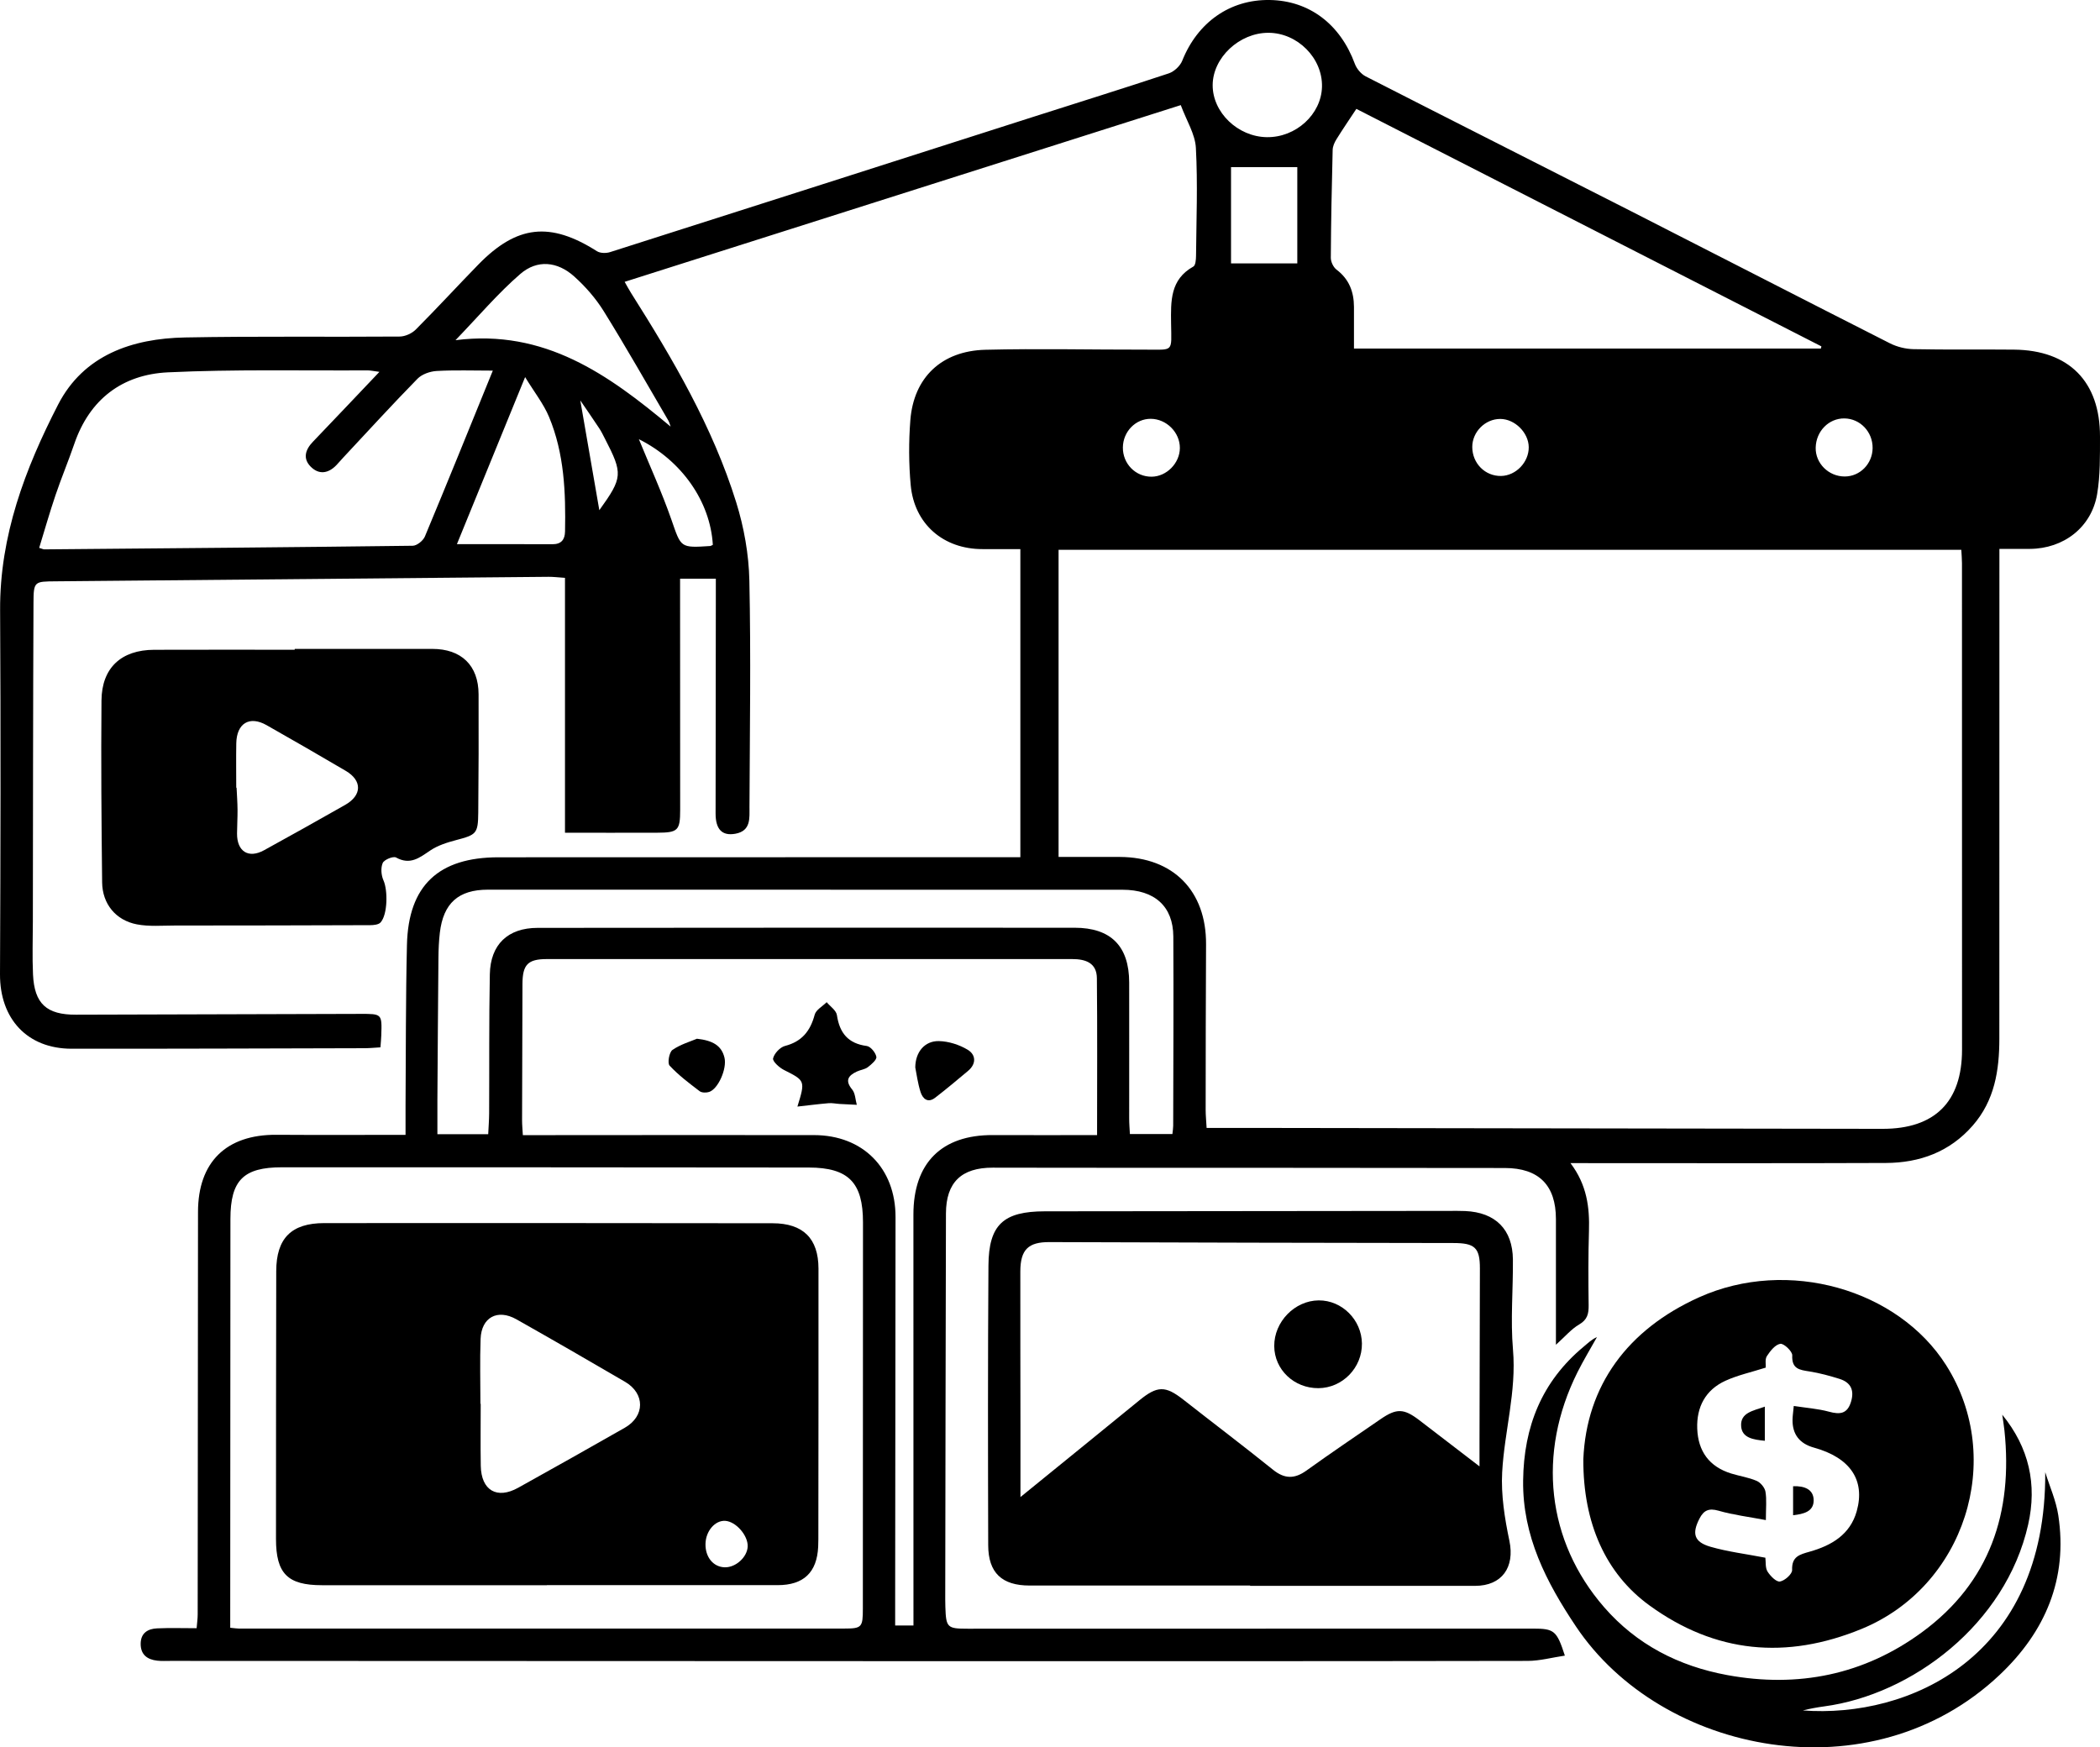 <?xml version="1.0" encoding="UTF-8"?>
<svg id="Layer_1" xmlns="http://www.w3.org/2000/svg" viewBox="0 0 968.69 806.1">
  <path d="M724.44,536.59c7.63,10.1,8.85,20.47,8.52,31.36-.35,11.37-.3,22.76-.15,34.13.05,3.92-.51,6.7-4.36,8.94-3.61,2.09-6.44,5.52-10.73,9.36,0-6.68,0-12.22,0-17.75,0-13.43.01-26.85,0-40.28-.02-15.51-7.84-23.49-23.55-23.51-66.22-.1-132.44-.08-198.65-.11-12.52,0-25.03-.02-37.55-.05-14.47-.03-21.58,6.77-21.62,21.12-.16,59.39-.23,118.78-.33,178.17,0,1.14.02,2.28.06,3.41.31,9.45.85,10,10.3,10,86.92-.01,173.85-.04,260.77-.05,9.78,0,10.97.93,14.69,12.46-5.9.88-11.54,2.43-17.18,2.44-88.97.16-177.95.13-266.92.12-119.69-.02-239.39-.08-359.08-.12-2.05,0-4.11.12-6.14-.11-4.64-.52-7.69-2.81-7.63-7.87.06-4.91,3.32-6.84,7.58-7.03,5.87-.27,11.77-.07,18.23-.07.2-2.46.49-4.39.49-6.33.07-61.89.13-123.79.15-185.68,0-23.01,13.01-35.78,36.18-35.62,19.51.13,39.03.03,59.55.03,0-4.78-.03-9.03,0-13.28.18-24.8.06-49.6.65-74.39.65-27.36,14.58-40.38,42.23-40.38,77.14-.02,154.28-.03,231.42-.05,2.91,0,5.82,0,9.3,0v-142.13c-5.84,0-11.64,0-17.44,0-18.02.03-31.48-11.51-33.14-29.53-.91-9.92-.94-20.05-.16-29.98,1.55-19.65,14.39-31.95,34.61-32.45,24.56-.61,49.14-.01,73.72-.06,13.34-.03,12.11,1.46,11.94-12.13-.13-10.28-.47-20.21,10.27-26.2,1.03-.57,1.22-3.23,1.24-4.93.15-16.61.82-33.26-.07-49.81-.34-6.38-4.32-12.57-6.97-19.74-85.64,27.22-170.74,54.27-256.53,81.53,1.04,1.81,1.93,3.51,2.95,5.13,19.36,30.6,37.68,61.81,48.51,96.59,3.6,11.56,5.81,23.99,6.07,36.08.74,34.8.2,69.62.05,104.44-.02,5.1.78,11.05-6.51,12.37-6.12,1.1-9.12-2.03-9.12-9.32.03-33,.07-65.99.11-98.99,0-2.92,0-5.84,0-9.35h-16.49c0,2.76,0,5.2,0,7.65.02,33,.06,65.99.04,98.99,0,9.55-1.01,10.51-10.59,10.55-13.85.05-27.7.01-42.54.01v-117.59c-3.17-.21-5.38-.5-7.59-.48-75.77.68-151.54,1.41-227.3,2.08-9.89.09-10.24-.03-10.28,10.03-.21,48.92-.22,97.85-.29,146.77-.01,8.19-.31,16.4.07,24.57.63,13.55,6.28,18.61,19.82,18.56,43.69-.13,87.38-.23,131.07-.37,10.1-.03,10.1-.07,9.76,9.95-.05,1.57-.21,3.14-.38,5.48-2.5.14-4.9.39-7.3.4-45.06.11-90.11.28-135.17.24C12.54,483.8-.09,469.97,0,449.43c.25-55.98.37-111.96.05-167.93-.2-34.29,11.54-65.27,26.74-94.82,11.78-22.89,34.14-30.54,58.6-31,32.98-.63,65.99-.16,98.98-.42,2.52-.02,5.63-1.43,7.42-3.23,9.8-9.82,19.18-20.06,28.87-29.99,17.81-18.25,33.14-19.84,54.7-6.15,1.53.97,4.25,1,6.08.41,64.94-20.67,129.83-41.49,194.74-62.25,20.99-6.72,42.04-13.25,62.95-20.2,2.49-.83,5.24-3.4,6.21-5.83C552.42,10.29,567.36-.29,585.7,0c18.26.29,32.56,11.17,39.27,29.46.83,2.26,2.87,4.68,4.99,5.77,40.68,20.8,81.48,41.36,122.19,62.09,39.89,20.31,79.67,40.8,119.6,61.04,3.27,1.66,7.23,2.64,10.9,2.72,15.47.32,30.95.06,46.42.22,25.34.26,39.68,14.76,39.62,40.18-.02,8.84.14,17.82-1.32,26.47-2.59,15.31-15.43,25.2-31.07,25.27-4.3.02-8.61,0-14.01,0,0,2.95,0,5.57,0,8.18-.02,72.59-.04,145.18-.03,217.77,0,14.64-2.18,28.54-12.27,40.09-10.62,12.16-24.43,17.19-40.07,17.26-47.1.19-94.19.07-141.29.07-.87,0-1.75,0-4.2,0ZM904.71,253.63h-416.41v141.71c9.78,0,19.06-.04,28.35,0,24.61.14,39.82,15.7,39.68,40.32-.15,25.47-.15,50.95-.18,76.42,0,2.4.25,4.81.44,8.27,8.43,0,16.13,0,23.84,0,95.98.14,191.96.28,287.94.42,24.13.04,36.68-12.47,36.68-36.5-.01-74.83,0-149.66-.03-224.49,0-1.98-.2-3.96-.31-6.17ZM506.06,523.67c0-24.72.15-48.57-.09-72.41-.07-7.07-5.23-8.81-11.38-8.81-80.77,0-161.55-.03-242.32,0-8.85,0-11.24,2.6-11.27,11.54-.08,20.93-.15,41.87-.18,62.8,0,2.18.22,4.35.36,6.89,3.11,0,5.58,0,8.05,0,42.09-.01,84.19-.09,126.28-.02,22.56.04,37.6,15.3,37.58,37.8-.06,58.71-.11,117.41-.17,176.12,0,4.04,0,8.08,0,12.32h8.44c0-2.1,0-3.67,0-5.24,0-61.44.02-122.87-.02-184.31-.02-23.78,12.96-36.81,36.63-36.7,15.68.07,31.35.01,48.1.01ZM106.22,750.95c2.22.21,3.12.37,4.02.37,93.06.01,186.13.02,279.19-.01,8.13,0,8.59-.59,8.59-9.24.03-59.39.02-118.78.06-178.17.01-18.26-6.6-25.25-25.01-25.28-81-.11-162.01-.1-243.01-.11-17.75,0-23.75,5.97-23.77,23.79-.06,60.3-.06,120.6-.09,180.9,0,2.44,0,4.87,0,7.75ZM227.31,170.98c-9.22,0-17.59-.31-25.91.17-3.04.18-6.75,1.47-8.81,3.57-11.62,11.87-22.82,24.13-34.16,36.27-1.09,1.16-2.11,2.39-3.21,3.54-3.76,3.95-8.13,4.6-11.95.71-3.67-3.75-2.42-7.81,1.05-11.42,10.02-10.44,19.95-20.96,30.7-32.27-2.82-.36-4.13-.68-5.43-.68-30.71.17-61.47-.55-92.12.9-21,1-36.14,12.37-43.21,33.04-2.72,7.94-5.98,15.7-8.66,23.64-2.72,8.03-5.04,16.2-7.53,24.3,1.49.45,1.92.69,2.35.69,56.66-.49,113.32-.95,169.97-1.67,1.93-.02,4.79-2.34,5.6-4.26,10.41-24.93,20.53-49.98,31.33-76.52ZM625.66,50.23c-3.28,4.97-6.33,9.43-9.18,14.02-.9,1.45-1.71,3.25-1.75,4.9-.42,16.59-.76,33.18-.85,49.77-.01,1.86,1.17,4.37,2.63,5.47,5.82,4.4,8.02,10.24,8.05,17.21.03,6.31,0,12.63,0,19.21h215.39c.07-.34.15-.68.22-1.02-71.54-36.54-143.07-73.08-214.51-109.56ZM225.2,523.24c.16-3.36.41-6.49.43-9.62.11-21.38-.09-42.76.32-64.13.26-13.81,8.36-21.42,22.04-21.43,82.56-.07,165.12-.11,247.68-.06,16.8,0,25.16,8.52,25.2,25.22.04,20.92-.01,41.85,0,62.77,0,2.41.21,4.82.33,7.19h19.61c.16-1.61.36-2.72.36-3.82.05-29.11.22-58.22.06-87.33-.08-13.89-8.61-21.56-23.47-21.56-97.57-.04-195.14-.05-292.71-.03-13.6,0-20.56,6.27-22.16,19.85-.45,3.83-.61,7.71-.65,11.57-.2,21.83-.34,43.67-.48,65.5-.03,5.18,0,10.35,0,15.89h23.44ZM309.35,196.79c-.37-.97-.61-2.02-1.13-2.9-9.85-16.84-19.47-33.82-29.76-50.38-3.66-5.89-8.43-11.34-13.6-15.98-7.72-6.93-17.04-7.89-24.84-1.15-10.31,8.91-19.21,19.47-29.91,30.56,41.15-5.23,70.58,15.9,99.23,39.86ZM210.76,251.04c15.06,0,29.57-.04,44.07.03,4.1.02,5.74-2.14,5.81-5.88.35-18.02-.34-35.97-7.38-52.86-2.49-5.97-6.68-11.24-11.03-18.36-11.14,27.29-21.31,52.2-31.47,77.08ZM584.33,63.28c13.43.21,25.19-10.53,25.48-23.28.3-13.18-11.27-24.83-24.69-24.87-13.42-.04-25.69,11.47-25.74,24.13-.05,12.61,11.59,23.81,24.95,24.02ZM567.85,77.12v44.4h30.57v-44.4h-30.57ZM328.82,251.37c-1.18-20.16-14.5-38.96-34.12-48.76,4.95,12.1,10.59,24.44,15.03,37.19,4.47,12.85,3.95,13.03,17.93,12.09.21-.01.4-.18,1.15-.53ZM863.8,206.75c.1-7.49-5.71-13.62-12.99-13.72-7.2-.1-13.1,5.89-13.27,13.48-.16,7.23,5.96,13.32,13.38,13.31,7.05,0,12.79-5.83,12.88-13.07ZM530.8,193.21c-6.98-.03-12.75,5.9-12.84,13.19-.09,7.53,5.86,13.59,13.27,13.52,6.89-.06,12.97-6.22,13.02-13.2.06-7.22-6.18-13.48-13.46-13.51ZM692.42,219.58c6.84-.12,12.82-6.34,12.76-13.29-.06-6.69-6.42-13-13.12-13.02-6.97-.02-12.96,5.99-12.93,12.97.03,7.54,5.94,13.47,13.29,13.34ZM267.68,184.72c2.92,16.84,5.89,33.98,8.78,50.65,10.79-15.05,10.95-16.78,2.59-32.98-.83-1.62-1.62-3.27-2.62-4.78-3.03-4.58-6.16-9.1-8.75-12.89Z"/>
  <path d="M576.64,731.46c-33.9,0-67.81,0-101.71,0-12.75,0-19.06-5.84-19.09-18.61-.12-43-.18-86.01.11-129.01.13-18.89,6.91-25,26.02-25.02,62.12-.07,124.23-.13,186.35-.19,2.5,0,5.01-.05,7.51.06,13.99.6,21.92,8.48,22.04,22.38.12,13.88-1.15,27.85.04,41.61,1.66,19.31-3.96,37.69-4.99,56.54-.57,10.47,1.17,21.29,3.34,31.64,2.54,12.15-3.42,20.76-15.86,20.75-34.58-.02-69.17,0-103.75,0,0-.05,0-.1,0-.16ZM470.72,690.64c19.2-15.61,37.02-30.05,54.78-44.57,8.33-6.81,12.03-6.89,20.36-.36,13.78,10.81,27.75,21.39,41.4,32.36,5.32,4.27,9.92,4.26,15.36.36,11.27-8.09,22.76-15.86,34.2-23.72,7.38-5.07,10.71-4.98,17.8.41,8.96,6.83,17.88,13.71,27.85,21.37,0-4.38,0-7.92,0-11.46.06-26.62.14-53.24.18-79.87.02-9.64-2.43-11.7-12.22-11.71-62.12-.07-124.23-.21-186.35-.43-9.67-.04-13.41,3.39-13.42,13.6-.03,23.89.04,47.78.06,71.68,0,10.18,0,20.36,0,32.35Z"/>
  <path d="M730.36,673.16c1.44-33.86,20.32-59.8,53.46-74.7,40.87-18.37,91.72-3.68,113.93,31.41,27.42,43.32,8.47,102.07-38.97,121.58-34.77,14.3-67.54,11.29-98.01-10.88-19.97-14.53-30.55-37.69-30.41-67.41ZM814.33,718.62c.26,2.02-.09,4.65,1,6.39,1.29,2.06,4.05,4.87,5.73,4.6,2.2-.36,5.68-3.47,5.61-5.29-.23-6.24,3.37-7.14,8.1-8.48,9.97-2.82,18.66-7.81,21.7-18.67,4.03-14.4-3.07-24.72-19.72-29.33q-10.02-2.78-9.89-12.88c.03-1.75.31-3.5.57-6.34,5.76.89,11.18,1.26,16.31,2.66,5,1.36,8.37.99,10.07-4.51,1.66-5.36-.03-8.99-5.27-10.64-4.53-1.42-9.17-2.69-13.85-3.43-4.55-.71-8.26-1.11-7.96-7.43.09-1.82-3.88-5.58-5.5-5.32-2.35.37-4.66,3.31-6.2,5.67-.95,1.47-.43,3.89-.53,5.31-6.61,2.11-12.89,3.46-18.6,6.07-9.18,4.21-13.36,12.09-13,22.07.37,10.41,5.52,17.58,15.68,20.72,3.9,1.2,8.04,1.8,11.75,3.4,1.78.77,3.71,3.08,4.04,4.95.63,3.68.19,7.54.19,13.13-7.94-1.51-15.06-2.37-21.86-4.33-4.47-1.29-6.82-.13-8.75,3.62-3.58,6.92-2.54,10.82,5.03,13.01,7.99,2.31,16.36,3.32,25.35,5.06Z"/>
  <path d="M135.93,299.36c21.15,0,42.3.03,63.45,0,13.4-.02,21.34,7.6,21.38,20.94.06,18.19.03,36.39-.15,54.58-.09,9.73-.87,10.23-10.23,12.69-4.13,1.09-8.45,2.45-11.93,4.8-4.98,3.36-9.24,6.83-15.74,3.23-1.31-.73-5.5.98-6.17,2.53-.98,2.24-.7,5.68.35,8.02,2.03,4.51,1.96,15.73-1.34,19.4-.93,1.04-3.16,1.25-4.79,1.26-30.02.11-60.04.16-90.06.17-5.86,0-11.87.55-17.55-.54-9.75-1.86-15.93-9.44-16.04-19.37-.32-27.97-.54-55.94-.3-83.91.13-15.08,9.12-23.34,24.31-23.39,21.6-.08,43.21-.02,64.82-.02,0-.12,0-.25,0-.37ZM108.97,363.4c.05,0,.11,0,.16,0,.16,3.4.41,6.81.44,10.21.03,3.63-.21,7.26-.23,10.89-.06,8.32,5.27,11.7,12.46,7.75,12.53-6.88,25.01-13.87,37.43-20.93,7.79-4.43,7.91-11.2.26-15.7-12.12-7.13-24.3-14.16-36.54-21.09-7.87-4.46-13.8-.85-13.96,8.42-.12,6.81-.02,13.63-.02,20.44Z"/>
  <path d="M923.59,652.64c12.41,15.23,16.14,32.17,11.96,50.7-10.41,46.11-53.75,78.48-94.11,83.88-3.3.44-6.58,1.06-9.82,1.86,48.81,3.67,112.31-24.28,111.81-109.9,2.05,6.6,4.97,13.06,6.01,19.81,4.52,29.4-6.05,53.87-27.05,73.7-59.58,56.24-156.01,36.55-195.41-22.32-13.72-20.49-24.7-41.7-24.39-67.36.3-24.86,8.62-45.71,27.96-61.77,1.87-1.55,3.59-3.28,6.11-4.41-3.02,5.42-6.26,10.74-9.03,16.29-18.63,37.35-14.19,77.83,12.3,108.31,15.01,17.27,34.42,27.22,56.81,31.34,32.71,6.01,63.07-.11,89.87-19.8,31.38-23.05,41.96-55.24,38-93.05-.26-2.44-.67-4.85-1.01-7.28Z"/>
  <path d="M367.83,510.51c3.7-11.98,3.58-11.97-6.2-16.9-2.16-1.09-5.34-3.99-5.02-5.34.54-2.28,3.2-5.14,5.49-5.74,7.82-2.02,11.69-6.9,13.7-14.41.6-2.26,3.62-3.87,5.53-5.78,1.64,1.97,4.39,3.78,4.72,5.95,1.24,8.28,5.15,13.12,13.78,14.26,1.76.23,4.08,3.07,4.42,5,.23,1.35-2.26,3.49-3.93,4.77-1.38,1.05-3.38,1.23-5.02,2-3.99,1.86-5.68,4.11-2.2,8.32,1.44,1.75,1.46,4.67,2.13,7.05-2.64-.13-5.28-.24-7.92-.4-1.7-.1-3.42-.5-5.09-.35-4.81.41-9.59,1.03-14.39,1.56Z"/>
  <path d="M422.2,492.47c.03-7.18,4.39-12.3,10.87-12.18,4.51.09,9.45,1.67,13.33,4.01,3.75,2.27,4.06,6.45.17,9.71-5.02,4.21-10.03,8.43-15.22,12.42-3.41,2.62-5.76.4-6.73-2.68-1.29-4.08-1.83-8.4-2.42-11.29Z"/>
  <path d="M321.47,479.2c7.23.81,11.37,3.1,12.72,8.75,1.21,5.1-2.91,14.41-7.05,15.79-1.32.44-3.41.42-4.42-.34-4.83-3.68-9.75-7.38-13.85-11.8-1.07-1.15-.18-6.19,1.33-7.24,3.77-2.6,8.42-3.93,11.28-5.15Z"/>
  <path d="M252.26,731.31c-34.58,0-69.16,0-103.74,0-15.83,0-21.21-5.32-21.21-21.34,0-41.18.03-82.36.11-123.53.03-15.17,6.95-22.17,22.16-22.18,68.93-.04,137.87-.03,206.8.07,14.11.02,21.15,7.03,21.17,20.93.05,41.63-.03,83.27-.06,124.9,0,1.14-.02,2.28-.08,3.41-.57,11.88-6.73,17.71-18.69,17.71-35.49,0-70.98,0-106.46,0v.02ZM221.61,647.63h.13c0,9.53-.13,19.07.03,28.6.2,11.33,7.44,15.58,17.24,10.13,16.45-9.15,32.86-18.37,49.21-27.7,9.31-5.31,9.39-15.75.13-21.17-16.64-9.73-33.34-19.36-50.12-28.84-8.74-4.94-16.17-.93-16.54,9.03-.37,9.97-.08,19.97-.08,29.95ZM325.43,712.3c-.1,6.1,3.63,10.62,8.88,10.75,5.07.13,10.37-4.67,10.58-9.58.22-5.09-5.41-11.54-10.34-11.85-4.73-.3-9.03,4.73-9.12,10.68Z"/>
  <path d="M628.23,619.8c.13,11.18-8.97,20.53-20.06,20.61-11.25.07-20.31-8.55-20.39-19.4-.08-11.22,9.45-21.02,20.52-21.1,10.74-.07,19.79,8.97,19.93,19.89Z"/>
  <path d="M814.08,664.68c-5.24-.51-10.54-1.27-10.92-6.71-.45-6.32,5.61-7.13,10.92-9.04v15.75Z"/>
  <path d="M827.12,699.03v-13.39c5.17-.19,9.46,1.4,9.49,6.5.03,5.26-4.72,6.35-9.49,6.89Z"/>
</svg>